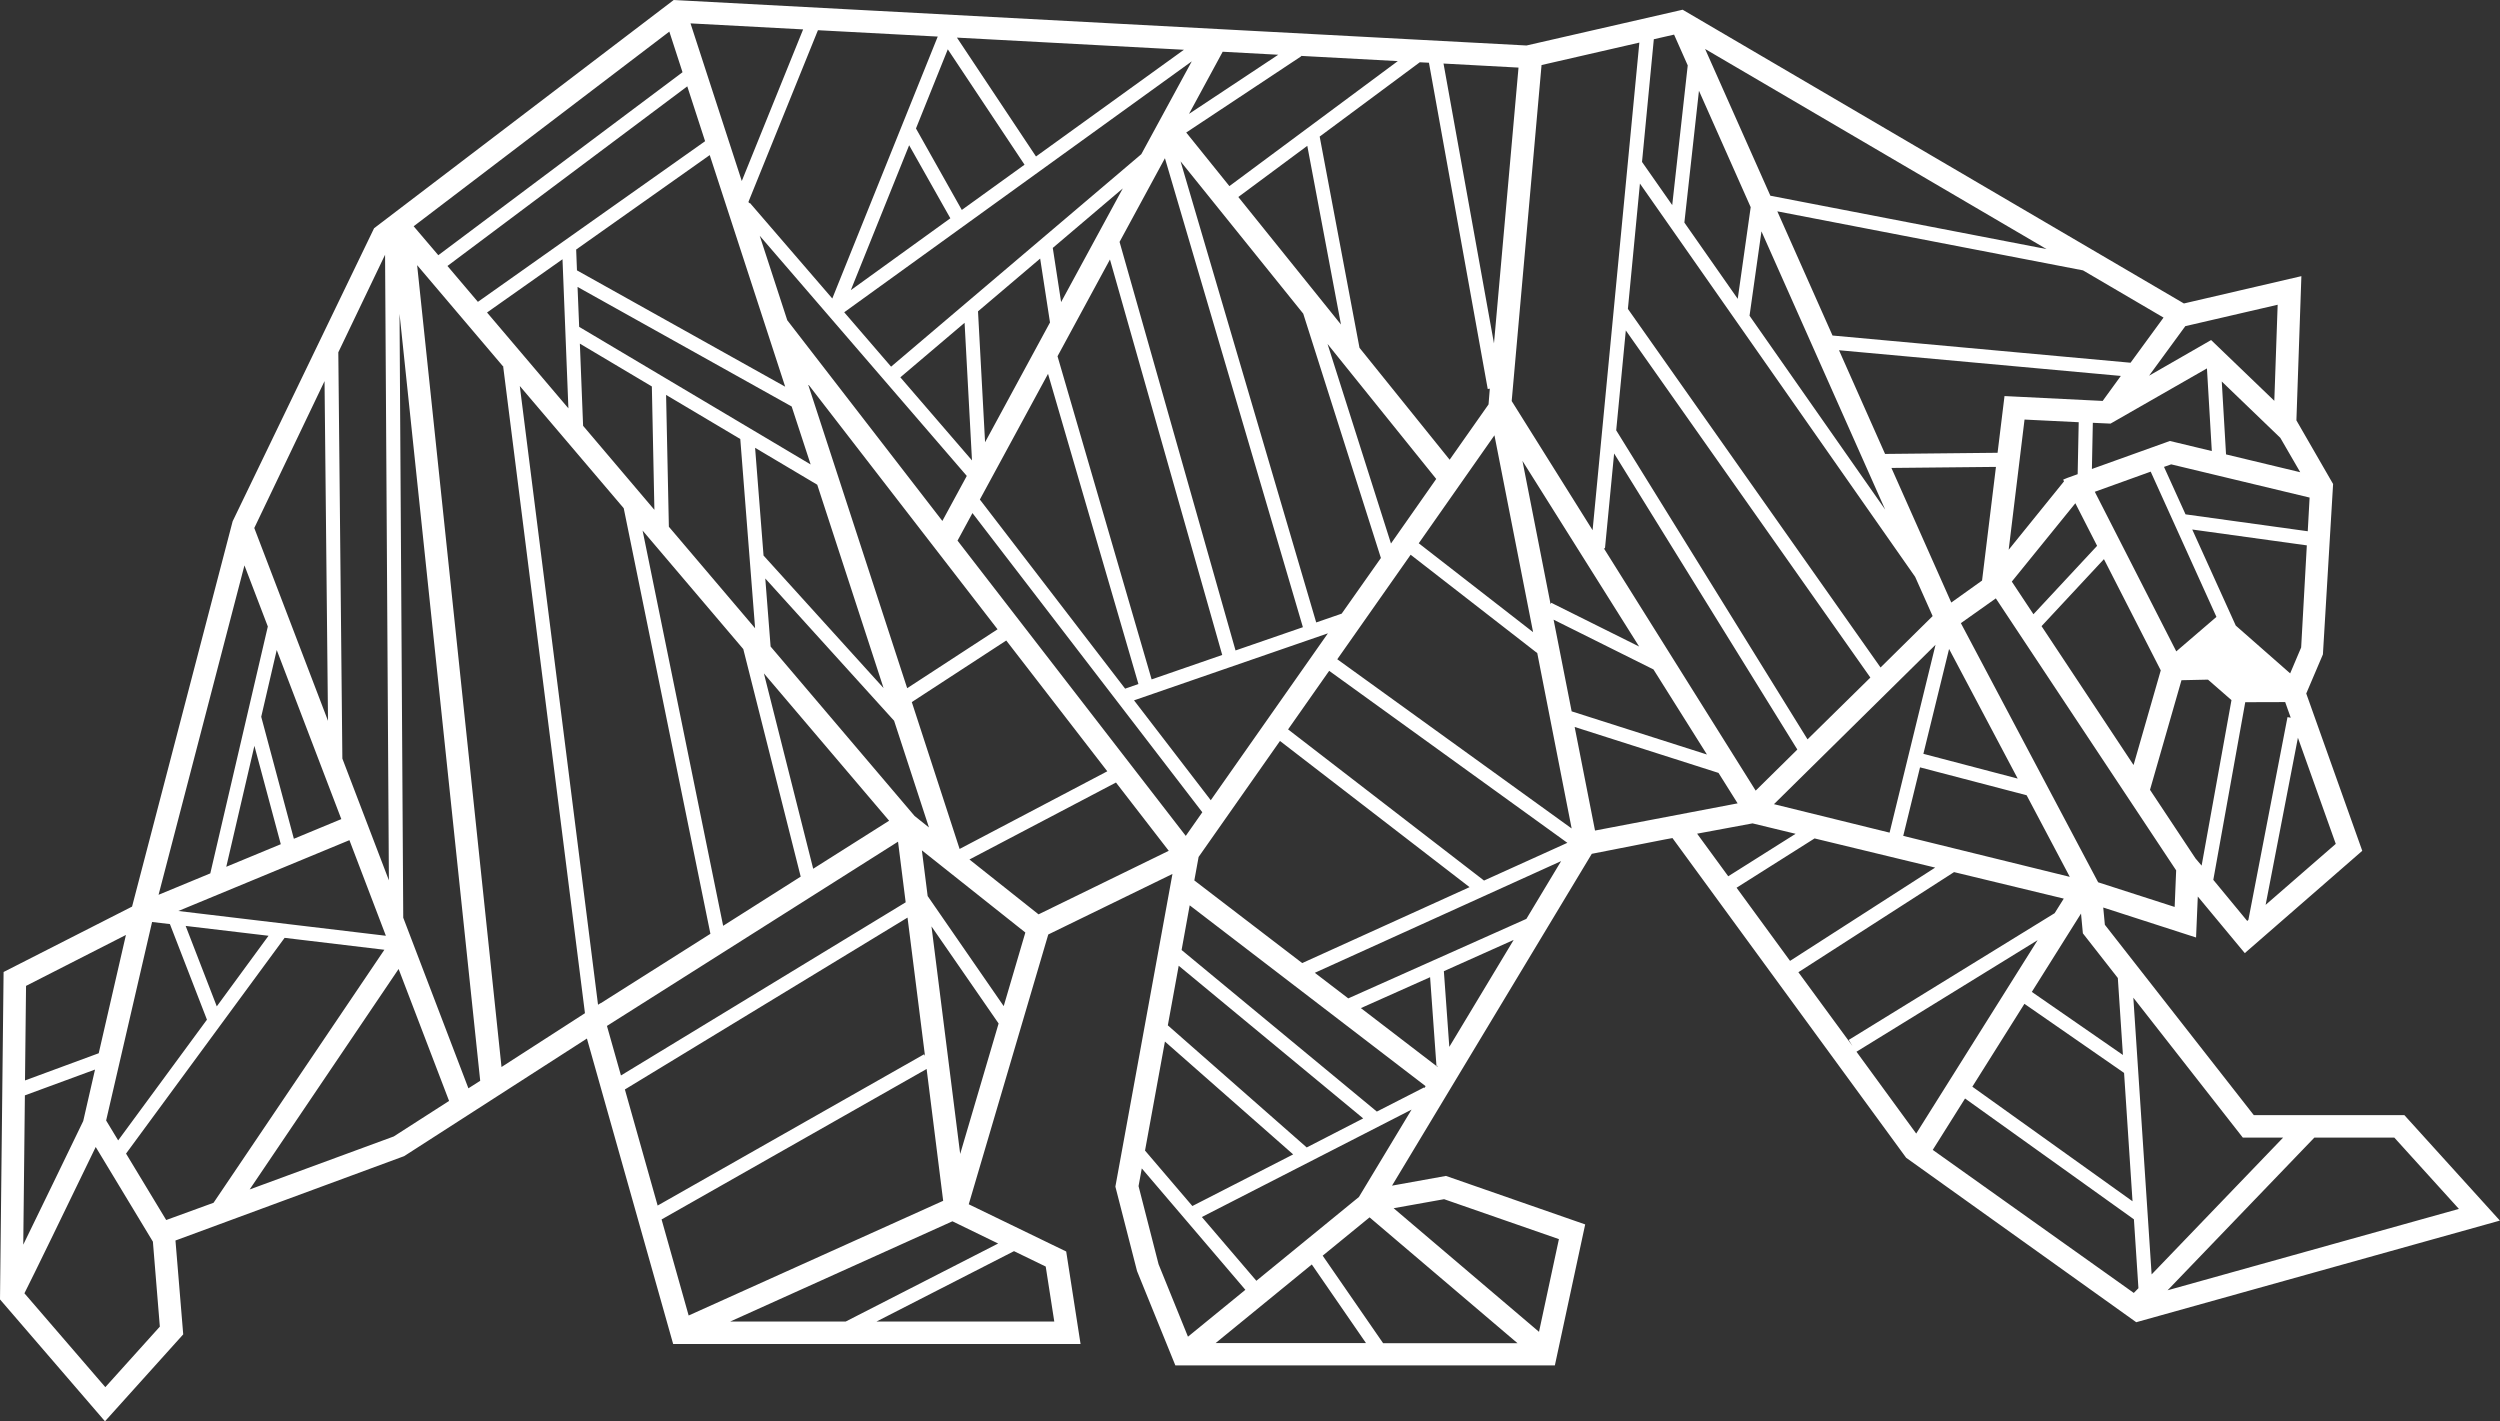 <?xml version="1.0" encoding="utf-8"?>
<svg version="1.1" id="Layer_1" xmlns="http://www.w3.org/2000/svg" xmlns:xlink="http://www.w3.org/1999/xlink" x="0px" y="0px"
	 viewBox="0 0 216 122.8" style="enable-background:new 0 0 216 122.8;" xml:space="preserve">
<rect x="0" y="0" width="216" height="122.8" fill="#333333" stroke="none"/>
<g>
	<g>
		<g>
			<g>
				<path fill="#fff" d="M207.74,96.35h-13.01L181.86,79.9l-0.14-1.49l8.02,2.59l0.15-3.54l4.06,4.89l10.15-8.84l-4.84-13.59l1.44-3.38
					l0.88-14.72l-3.17-5.5l0.43-12.46l-10.15,2.36L145.5,0.91l-0.12-0.07l-13.49,3.09L58.57,0.02L58.21,0L32.32,19.72L20.1,45.04
					l-8.69,33.29L0.31,83.98L0,112.27l9.07,10.53l6.76-7.51l-0.67-8.11l19.76-7.29l15.79-10.16l7.45,26.39h35.2l-1.24-7.99
					l-8.42-4.08l6.87-23.31l10.73-5.23l-4.92,26.95l-0.01,0.07l1.87,7.29l3.31,8.15h32.79l2.62-12.18l-12.03-4.19l-4.66,0.84
					l17.26-28.67l6.31-1.24v0l0.66-0.12l20.19,27.62l19.88,14.21l31.42-8.78L207.74,96.35z M197.26,98.29l-11.36,11.82l-1.58-23.91
					l9.46,12.09H197.26z M174.91,86.73l8.61,5.97l0.73,11.09l-13.84-9.9L174.91,86.73z M182.98,84.5l0.44,6.65l-7.87-5.45l4.25-6.77
					l0.16,1.71L182.98,84.5z M131.88,79.39l-15.39,6.87l-2.89-2.21l21.28-9.65L131.88,79.39z M130.78,81.21l-5.56,9.24l-0.47-6.54
					L130.78,81.21z M123.08,94.01l-0.03-0.06l-4.09,2.09l-16.87-13.96l0.7-3.86l20.38,15.62L123.08,94.01z M98.93,99.41l1.72-9.42
					l11.08,9.75l-8.71,4.46L98.93,99.41z M112.9,99.14L100.9,88.59l0.94-5.15l15.94,13.19L112.9,99.14z M82.91,73.35l-4.13-12.69
					l8.16-5.32l8.73,11.3L82.91,73.35z M79.92,91.23l-0.08-0.14l-23.02,13.07l-2.83-10.03l24.42-14.85L79.92,91.23z M79.02,70.5
					L66.58,55.86l-0.46-5.88l11.11,12.27l0.01-0.01l3.02,9.25L79.02,70.5z M62.48,79.99l-6.96-34.15l8.7,10.24l4.96,19.66
					L62.48,79.99z M60.92,12.2L41.29,26.08l-2.63-3.1L59.38,7.46L60.92,12.2z M133.97,52.2l-2.43-12.38l10.08,16.04l-7.59-3.78
					L133.97,52.2z M132.46,54.62l-9.88-7.68l6.54-9.33L132.46,54.62z M128.22,76.08l-16.93-13.06l3.55-5.06l20.58,14.86
					L128.22,76.08z M115.92,53.02l-2.2,0.76L102,13.94L112.6,27.1l6.71,21.11L115.92,53.02z M99.5,58.7l-8.13-27.92l4.53-8.36
					l9.7,34.17L99.5,58.7z M83.34,27.89l0.64,11.89l-6.19-7.18L83.34,27.89z M85.11,38.21L84.5,26.9l5.37-4.56l0.85,5.52
					L85.11,38.21z M91.68,26.1l-0.72-4.68l6.05-5.14L91.68,26.1z M106.75,56.2L96.73,20.9l3.92-7.23l11.92,40.52L106.75,56.2z
					 M112.95,12.6l2.91,15.44l-8.87-11.02L112.95,12.6z M120.18,46.96l-5.48-17.24l9.39,11.66L120.18,46.96z M128.61,34.94
					l-3.36,4.78l-7.79-9.67l-3.44-18.25l8.65-6.42l0.79,0.04l5.08,28.19l0.18-0.03L128.61,34.94z M106.22,16.08l-3.73-4.63
					l9.94-6.59l-0.02-0.03l8.36,0.45L106.22,16.08z M98.61,13.32L76.99,31.68l-4.05-4.7L102.97,5.3L98.61,13.32z M81.89,4.26
					l6.63,9.97l-5.42,3.91l-3.96-7.04L81.89,4.26z M78.55,12.55l3.56,6.31l-8.6,6.21L78.55,12.55z M89.51,13.52L82.68,3.25
					l19.61,1.05L89.51,13.52z M71.91,25.79l-7.13-8.27l-0.06,0.05l-0.05-0.14l6-14.82l10.35,0.55L71.91,25.79z M67.84,33.41
					L49.85,23.36l-0.07-1.8l11.54-8.16L67.84,33.41z M57.79,45.51l-0.24-11.39l6.41,3.81l1.28,16.35L57.79,45.51z M65.24,38.69
					l5.37,3.19l5.73,17.57L65.97,48L65.24,38.69z M50.04,28.24l-0.14-3.45L68.4,35.12l1.64,5.01L50.04,28.24z M48.6,22.4l0.51,12.88
					l-7.03-8.28L48.6,22.4z M50.38,36.79l-0.28-7.1l6.22,3.7l0.22,10.66L50.38,36.79z M70.26,75.06L66,58.18l10.82,12.73
					L70.26,75.06z M78.38,59.46l-8.57-26.28l16.38,21.19L78.38,59.46z M68.02,27.67l-2.38-7.3l17.89,20.75l-2.11,3.89L68.02,27.67z
					 M90.55,32.3l7.81,26.8l-1.15,0.4L84.66,43.16L90.55,32.3z M114.73,54.72l-10.12,14.42l-6.63-8.63L114.73,54.72z M110.59,64.02
					l16.38,12.63l-14.46,6.56l-9.32-7.14l0.37-2.03L110.59,64.02z M115.54,56.96l6.34-9.03l10.94,8.5l2.97,15.15L115.54,56.96z
					 M134.23,53.54l8.63,4.3l4.62,7.35l-11.69-3.73L134.23,53.54z M138.57,47.37l0.1,0.01l0.79-8.2l15.83,25.58l-3.6,3.55
					L138.57,47.37z M141.69,15.86l8.21,11.73l0,0l0,0l15.57,22.25l1.51,3.39l-4.5,4.44l-21.83-30.98L141.69,15.86z M190.68,31.83
					l0.42,7.14l-3.62-0.87l-6.74,2.42l0.08-3.99l1.53,0.07L190.68,31.83z M164.44,72.22l1.45-5.92l9.21,2.41l3.73,7.05L164.44,72.22
					z M166.18,65.13l2.22-9.06l5.93,11.2L166.18,65.13z M168.59,52.06l-5.17-11.63l9.03-0.09l-1.2,9.82L168.59,52.06z M174.92,36.25
					l4.68,0.23l-0.09,4.49l-0.89,0.32l-0.36,0.15l0.07,0.15l-4.78,5.91L174.92,36.25z M179.31,43.48l1.88,3.68l-5.5,5.91l-1.87-2.82
					L179.31,43.48z M181.78,48.31l4.91,9.61l-2.35,8.18l-7.95-12L181.78,48.31z M180.99,42.49l4.83-1.74l5.68,12.55l-3.47,2.98
					L180.99,42.49z M181.67,34.64l-8.48-0.42l-0.6,4.9l-9.72,0.1l-3.98-8.96l24.35,2.22L181.67,34.64z M162.88,44.03l-11.72-16.75
					l1.03-7.29L162.88,44.03z M150.14,25.82l-4.61-6.59l1.26-11.39l4.47,10.06L150.14,25.82z M156.17,63.88l-16.53-26.7l0.83-8.63
					l21.13,29.99L156.17,63.88z M167.23,55.71l-3.97,16.23l-9.99-2.46L167.23,55.71z M167.2,74.96l-12.54,8.06l-4.62-6.32l6.74-4.26
					L167.2,74.96z M168.83,75.35l9.48,2.29l-0.79,1.26l-17.79,10.95l0.32,0.52L155.38,84L168.83,75.35z M187.89,78.36l-6.61-2.13
					l-11.86-22.39l3.02-2.14l15.58,23.5L187.89,78.36z M189.77,74.26l-0.07-0.08l-3.94-5.94l2.72-9.47l2.29-0.05l2.03,1.77
					l-2.58,14.3L189.77,74.26z M191.23,76.02l2.76-15.35l3.45-0.01l0.48,1.35l-0.28-0.05l-3.38,17.52l-0.1,0.09L191.23,76.02z
					 M201.81,72.91l-6.06,5.27l2.79-14.44L201.81,72.91z M198.82,55.94l-0.95,2.24l-4.7-4.13l-3.76-8.3l9.9,1.37L198.82,55.94z
					 M199.39,45.9l-10.56-1.46l-1.86-4.1l0.62-0.22l11.96,2.87L199.39,45.9z M198.74,40.8l-6.41-1.54l-0.37-6.3l5.06,4.87
					L198.74,40.8z M188.81,28.18l7.98-1.85l-0.29,8.3l-5.46-5.25l-5.36,3.08L188.81,28.18z M184.08,31.34l-25.75-2.35l-4.77-10.73
					l26.41,5.1l6.96,4.08L184.08,31.34z M176.82,21.52l-23.86-4.61l-5.64-12.68L176.82,21.52z M145.82,5.65L145.82,5.65l-1.34,12.07
					l-2.61-3.73l1.02-10.6l1.75-0.4L145.82,5.65z M133.19,5.62l8.45-1.94l-4.04,42.13l-6.99-11.16L133.19,5.62z M129.08,29.67
					l-4.36-24.18l6.48,0.35L129.08,29.67z M110.44,4.73l-7.71,5.11l2.91-5.37L110.44,4.73z M69.39,2.54l-5.3,13.1L59.66,2.02
					L69.39,2.54z M57.83,2.73l1.14,3.51L37.87,22.05l-2.13-2.5L57.83,2.73z M33.59,81.48L33.59,81.48L33.59,81.48L33.59,81.48z
					 M18.73,86.95L16.04,80l7.16,0.85L18.73,86.95z M15.41,78.71l14.78-6.12l3.15,8.26L15.41,78.71z M29.49,70.77l-4.1,1.7
					l-2.82-10.54l1.34-5.77L29.49,70.77z M21.98,64.44l2.28,8.5l-4.71,1.95L21.98,64.44z M33.27,22.01l0.33,54.05l-4.02-10.52
					l-0.35-35.1L33.27,22.01z M28.04,32.93l0.3,29.35l-6.37-16.66L28.04,32.93z M21.12,48.85l2.02,5.28l-4.97,21.33l-4.47,1.85
					L21.12,48.85z M13.14,79.66l1.54,0.18l3.2,8.26l-7.67,10.43l-1.04-1.72L13.14,79.66z M10.88,80.78L8.53,91l-6.37,2.35l0.09-8.17
					L10.88,80.78z M2.15,94.64l6.06-2.23l-1.02,4.45c-1.61,3.34-3.72,7.68-5.18,10.68L2.15,94.64z M9.1,119.85l-6.99-8.11
					c0.69-1.35,3.63-7.41,6.16-12.64l4.94,8.18l0.6,7.34L9.1,119.85z M14.36,105.41l-3.47-5.74l13.7-18.64l8.62,1.03l-14.76,21.86
					L14.36,105.41z M34.02,98.19l-12.45,4.58l12.87-19.05l4.36,11.4L34.02,98.19z M40.47,94.03l-5.63-14.74l-0.32-52.17l6.97,66.26
					L40.47,94.03z M36.04,22.91l7.47,8.8l-0.03,0l7.06,55.83l-7.21,4.65L36.04,22.91z M51.89,86.67l-0.22,0.14l-6.76-53.46
					l8.98,10.56l7.49,36.77l-9.48,6L51.89,86.67z M77.59,72.72l0.66,5.24l-24.6,14.96l-1.21-4.28L77.59,72.72z M57.16,105.36
					l22.9-13l1.43,11.39l-21.99,9.91L57.16,105.36z M91.09,114.18H75.73l11.88-6.08l2.74,1.33L91.09,114.18z M86.24,107.44
					l-13.17,6.74h-9.98l19.2-8.66L86.24,107.44z M82.96,99.7l-2.48-19.66l5.8,8.39L82.96,99.7z M86.72,86.93l-6.57-9.51l-0.5-3.95
					l8.94,7.1L86.72,86.93z M89.73,79l-5.97-4.74l12.66-6.65l4.56,5.9L89.73,79z M82.73,46.71l1.29-2.38l19.86,25.85l-1.43,2.04
					L82.73,46.71z M100.1,109.23l-1.73-6.75l0.28-1.53l8.95,10.49l-4.96,4.05L100.1,109.23z M113.34,109.25l4.68,6.79h-12.99
					L113.34,109.25z M124.77,103.61l9.92,3.45l-1.72,8.01l-12.56-10.68L124.77,103.61z M131.11,116.05H119.5l-5.22-7.56l4.05-3.31
					L131.11,116.05z M117.41,103.42l-8.86,7.24l-4.71-5.51l18.12-9.28L117.41,103.42z M117.58,87.1l5.98-2.67l0.55,7.67l0.11-0.01
					l-0.04,0.07L117.58,87.1z M137.81,71.76l-1.76-8.95l12.43,3.97l1.65,2.63L137.81,71.76z M151.42,71.14l3.72,0.9l-5.82,3.67
					l-2.69-3.68L151.42,71.14z M160.4,90.87l15.65-9.64l-10.49,16.71L160.4,90.87z M184.36,111.71l-17.37-12.36l2.79-4.44
					l14.59,10.44l0.39,5.95L184.36,111.71z M199.96,98.29h6.91l5.58,6.16l-25.17,7.03L199.96,98.29z"/>
			</g>
		</g>
	</g>
	<g style="display:none;">
		<g style="display:inline;">
			<path fill="#fff" d="M143.55,67.07l0.31,0.56l-0.19,0.31l-0.19,0.37l-0.43,0.25h-0.8l-3.34-0.25h-0.99l-3.9-0.06h-0.99l-3.96,0.19l-0.74-0.06
				l-0.56-0.43l-2.16-2.41l-0.56-0.74l-1.92-2.72l-0.56-0.68l-2.41-2.41l-0.62-0.74l-2.04-2.41l-0.5-0.68l-0.31-0.56l-0.43-0.19
				l-0.37,0.25l-0.12,0.8v4.27l-0.12,3.34v0.99l0.06,1.48v0.93l-0.06,0.93L115.6,68l-0.31,0.25l-0.74,0.12l-1.92,0.12h-1.92
				l-2.84-0.25l-0.99,0.06l-3.09,0.25l-0.49-0.19L103.04,68l-0.06-0.56l-0.06-0.87v-0.99l0.06-1.55l0.06-1.05l-0.25-3.34v-4.33
				l0.06-0.99l0.19-3.4l0.06-0.99v-4.33l-0.12-3.34v-0.99l0.12-3.4v-0.99l-0.12-7.67v-0.99l0.19-3.34l0.06-0.74l0.19-0.31l0.62-0.12
				l0.93,0.06l1.92,0.19h0.99l2.84-0.25h0.99l2.84,0.19l0.68,0.06l0.31,0.19l0.19,0.5l0.06,0.62l-0.06,0.8l-0.19,2.04l-0.06,0.99
				l0.19,3.28v0.99l0.06,3.28l0.12,0.68l0.49,0.12l0.68-0.43l1.92-2.66l3.34-4.02l1.92-2.66l0.62-0.74l2.16-2.47l0.5-0.5l0.62-0.12
				l2.84-0.19h0.99l3.77,0.25l2.35,0.06h0.99l2.35-0.06l0.68,0.06l0.31,0.25l0.12,0.12l-0.06,0.19l-0.5,0.56l-2.35,2.6l-0.62,0.74
				l-2.16,2.84l-0.62,0.74l-2.41,2.66l-0.62,0.74l-2.29,2.72l-0.62,0.74l-2.23,2.72l-0.68,0.74l-1.55,1.42l-0.68,0.74l-0.31,0.37
				l-0.31,0.5l0.12,0.37l0.43,0.56l2.29,3.03l0.68,0.74l2.72,2.72l0.62,0.74l2.41,2.97l0.62,0.74l2.53,2.84l0.62,0.74l2.66,2.78
				l0.62,0.74L143.55,67.07z"/>
			<path fill="#fff" d="M187.15,46.54l0.12,1.98l-0.06,0.93l-0.06,1.42l-0.12,0.93l-0.25,1.48l-0.19,0.99l-0.25,1.42l-0.25,0.93l-0.49,1.3
				l-0.31,0.87l-0.56,1.3l-0.43,0.87l-0.8,1.24l-0.62,0.8l-0.74,0.8l-0.8,0.68l-1.24,0.99l-0.8,0.56l-1.24,0.74l-0.8,0.43l-1.3,0.62
				l-0.93,0.31l-1.36,0.49l-0.93,0.25l-1.42,0.25l-0.93,0.19l-1.92,0.12h-2.84l-1.42-0.12l-0.93-0.06l-3.4-0.37l-0.99-0.19
				l-0.56-0.06l-0.99-0.31l-0.5-0.19l-0.99-0.43l-1.36-0.62l-0.93-0.56l-0.93-0.62l-1.61-1.36l-0.68-0.68l-0.8-1.05l-0.56-0.74
				L148,60.45l-0.56-0.87l-0.49-0.93l-0.43-0.99l-0.37-0.93l-0.25-0.87l-0.25-0.93l-0.25-1.36l-0.19-1.05l-0.12-1.05l-0.12-2.1
				l-0.06-0.99l0.19-3.77v-0.99l-0.12-3.77v-0.99l0.19-3.77v-5.75l-0.12-1.98v-1.05l0.06-1.05l0.19-0.99l0.43-0.56l0.8-0.19
				l2.04-0.12l2.35,0.19h0.99l2.04-0.06l0.93,0.06l1.42,0.06l0.8,0.19l0.49,0.5l0.19,0.8l0.06,0.87v0.93l-0.12,2.41v0.99l0.19,3.77
				v0.99l-0.06,3.77v0.99l-0.19,3.77v0.99l-0.06,3.77l0.06,0.99l0.12,1.55l0.19,0.99l0.37,1.36l0.37,0.93l0.62,1.42l0.62,0.74
				l0.99,1.05l0.8,0.5l1.36,0.5l0.93,0.25l1.61,0.12h0.99l1.61-0.31l0.93-0.25l1.18-0.56l0.8-0.5l0.99-0.87l0.62-0.74l0.68-1.3
				l0.43-0.93l0.31-0.99l0.19-0.99l0.25-1.86l0.06-0.99l-0.25-3.77v-0.99l0.19-3.83v-0.99l0.12-3.77v-0.99l-0.12-3.83l-0.06-0.99
				l-0.19-2.6v-1.55l0.25-0.87l0.56-0.5l0.8-0.19h1.3l3.15,0.25h0.99l2.47-0.19h0.99l0.93,0.06l0.8,0.19l0.5,0.43l0.06,0.74
				l0.06,1.85v0.93l-0.06,1.42v0.99l0.19,3.83v0.99l-0.12,3.77v0.99l-0.25,3.83L187.15,46.54z"/>
			<path fill="#fff" d="M245.03,62.68l0.06,0.99l0.25,1.92l0.06,0.93l-0.06,0.49l-0.06,0.68l-0.31,0.5l-0.37,0.31l-0.68,0.12l-0.93,0.06H242
				l-2.47-0.19l-1.05-0.06h-1.55l-1.11-0.06l-2.29-0.31l-0.43-0.12l-0.25-0.31l-0.06-0.62l-0.06-0.87l-0.06-0.93l0.12-2.1V57.3
				l-0.19-3.9v-0.99l0.25-3.84v-4.82l-0.12-0.74l-0.37-0.25h-0.37l-0.43,0.56l-0.62,0.87l-2.6,2.97l-3.77,4.51l-2.47,3.09
				l-0.56,0.49l-0.43,0.19h-0.5l-0.68-0.12l-0.74-0.19l-0.68-0.49l-3.09-3.71l-2.29-3.03l-0.62-0.74l-3.22-3.59l-0.8-0.8l-0.37,0.12
				l-0.12,0.68l-0.19,3.9v0.99l0.25,3.9v0.99l0.12,3.9v0.99l-0.06,3.83v0.93l0.06,1.86l-0.06,0.99l-0.06,1.05l-0.12,0.8l-0.25,0.37
				l-0.43,0.12l-1.61,0.19l-0.99,0.06l-2.41-0.19l-0.99,0.06l-2.97,0.25h-1.42l-0.74-0.12l-0.37-0.37l-0.12-0.43l-0.12-0.62v-1.42
				l0.12-1.92v-9.52l-0.12-3.28v-0.99l0.06-3.28l-0.06-0.99l-0.19-3.34v-0.99l0.19-3.28l0.06-0.99l-0.25-3.28l0.06-0.99l0.25-3.28
				v-0.99l-0.25-2.29v-0.99l0.12-0.8l0.25-0.43l0.37-0.31l0.5-0.12l0.8-0.06l1.05,0.12l1.36,0.31h0.99l1.92-0.19l1.05-0.12
				l0.93-0.06l2.35,0.06h0.8l0.68,0.31l0.62,0.68l2.16,2.41l0.62,0.8l1.79,2.54l0.62,0.8l2.04,2.41l0.62,0.87l1.92,2.41l0.62,0.68
				l0.56,0.31h0.62l0.56-0.31l0.56-0.62l1.86-2.47l0.62-0.87l1.98-2.41l0.62-0.8l2.16-2.41l0.62-0.8l1.61-1.98l0.5-0.68l0.5-0.5
				l0.62-0.31l0.8,0.06l3.28,0.19l2.91,0.06h0.99l1.85-0.12l1.05,0.06l0.74,0.12l0.43,0.12l0.37,0.31l0.12,0.49l-0.06,0.74
				l-0.25,2.78l-0.06,0.99l0.12,3.28v0.99l-0.06,3.28v0.99l0.06,3.28v0.99l0.25,3.34v0.99l-0.25,3.28v0.99l0.19,3.28v0.99
				l-0.25,3.28v0.99L245.03,62.68z"/>
			<path fill="#fff" d="M302.61,66.58l0.19,0.87l-0.43,0.68l-0.68,0.31l-0.8,0.12h-0.87l-1.42-0.12l-0.93-0.06h-2.78l-3.83,0.25l-0.8-0.25
				l-0.37-0.49l-0.31-0.68L287.64,62l-0.43-0.62l-0.56-0.12l-0.74-0.06l-3.71-0.25h-0.99l-4.64-0.12l-3.71-0.06h-0.93l-0.93,0.06
				h-2.84l-0.8,0.12l-0.5,0.31L266.49,62l-1.42,4.21l-0.37,0.99l-0.68,0.8l-0.93,0.37l-0.99-0.06l-3.59-0.19h-0.99l-3.83,0.25
				l-0.8,0.06l-0.74-0.37l-0.5-0.68l0.06-0.8l0.12-0.49l0.37-0.99l0.87-1.92l0.37-0.93l1.55-3.46l0.37-0.87l1.61-3.46l0.37-0.93
				l1.42-3.34l0.37-0.93l1.67-3.46l0.37-0.87l2.23-5.07l1.73-3.71l0.43-0.99l1.36-2.78l0.43-0.99l1.18-2.84l0.37-0.93l1.11-2.54
				l0.31-0.68l0.62-0.37l0.93-0.19l2.84-0.12h4.82l2.84,0.06l1.05,0.19l0.68,0.5l0.31,0.8l0.87,2.41l0.37,0.93l1.55,2.91l0.37,0.87
				l1.36,3.03l0.37,0.87l1.11,3.15l0.37,0.87l1.36,2.97l0.37,0.87l1.36,3.03l0.37,0.87l1.24,3.09l0.37,0.87l1.92,3.83l1.48,2.91
				l0.43,0.87l1.67,3.9L302.61,66.58z M281.95,49.14l-0.25-0.8l-1.36-4.21l-0.31-0.93l-1.24-3.65l-0.31-0.8l-0.62-0.43l-0.8-0.19
				l-0.68,0.19l-0.62,0.62l-1.67,4.21l-0.37,0.93l-1.61,4.14l-0.19,0.93l0.19,0.74l0.68,0.31l0.87,0.12h3.9l2.91,0.19l0.8-0.25
				l0.5-0.5L281.95,49.14z"/>
		</g>
		<path fill="#fff" style="display:inline;" d="M302.35,76.13h-199.1c-0.25,0-0.45-0.2-0.45-0.45V74.8c0-0.25,0.2-0.45,0.45-0.45h199.1
			c0.25,0,0.45,0.2,0.45,0.45v0.88C302.79,75.92,302.59,76.13,302.35,76.13z"/>
		<g style="display:inline;">
			<path fill="#fff" d="M116.8,90.95c-0.04,3.52-2.2,7.05-6.99,7.05c-4.79,0-7.01-3.45-7.01-7.03c0-3.58,2.3-7.19,7.01-7.19
				C114.5,83.78,116.83,87.38,116.8,90.95z M105.33,91.01c0.06,2.24,1.27,4.63,4.48,4.63c3.21,0,4.42-2.41,4.46-4.65
				c0.04-2.3-1.25-4.87-4.46-4.87C106.59,86.12,105.27,88.71,105.33,91.01z"/>
			<path fill="#fff" d="M134.54,84.07v7.81c0,4.03-2.47,6.09-5.9,6.09c-3.27,0-6.06-1.99-6.06-6.09v-7.81h2.55v7.81c0,2.45,1.4,3.76,3.52,3.76
				c2.12,0,3.33-1.42,3.33-3.76v-7.81H134.54z"/>
			<path fill="#fff" d="M144.48,86.39h-4.32v-2.34c3.93,0,7.26,0,11.22,0v2.34h-4.32v11.29h-2.57V86.39z"/>
			<path fill="#fff" d="M168.83,90.75c0.06,3.45-2.04,6.93-6.82,6.93c-1.67,0-3.68,0-5.35,0V84.06c1.67,0,3.68,0,5.35,0
				C166.69,84.06,168.77,87.38,168.83,90.75z M159.21,95.21h2.8c3.1,0,4.32-2.26,4.26-4.48c-0.06-2.12-1.3-4.25-4.26-4.25h-2.8
				V95.21z"/>
			<path fill="#fff" d="M188.02,90.95c-0.04,3.52-2.2,7.05-6.99,7.05s-7.01-3.45-7.01-7.03c0-3.58,2.3-7.19,7.01-7.19
				C185.72,83.78,188.06,87.38,188.02,90.95z M176.55,91.01c0.06,2.24,1.27,4.63,4.48,4.63c3.21,0,4.42-2.41,4.46-4.65
				c0.04-2.3-1.25-4.87-4.46-4.87C177.81,86.12,176.49,88.71,176.55,91.01z"/>
			<path fill="#fff" d="M207.2,90.95c-0.04,3.52-2.2,7.05-6.99,7.05c-4.79,0-7.01-3.45-7.01-7.03c0-3.58,2.3-7.19,7.01-7.19
				C204.91,83.78,207.24,87.38,207.2,90.95z M195.73,91.01c0.06,2.24,1.27,4.63,4.48,4.63c3.21,0,4.42-2.41,4.46-4.65
				c0.04-2.3-1.25-4.87-4.46-4.87C197,86.12,195.68,88.71,195.73,91.01z"/>
			<path fill="#fff" d="M225.09,97.68h-3.06l-3.97-4.56h-2.47v4.56h-2.57V84.04c2.16,0,4.32,0.02,6.48,0.02c3.21,0.02,4.91,2.16,4.91,4.52
				c0,1.87-0.86,3.76-3.45,4.28l4.13,4.65V97.68z M215.59,86.45v4.36h3.91c1.64,0,2.34-1.09,2.34-2.18c0-1.09-0.72-2.18-2.34-2.18
				H215.59z"/>
			<path fill="#fff" d="M248,87.38c-0.92-0.88-2.28-1.36-3.47-1.36c-2.92,0-4.69,2.22-4.69,5.02c0,2.24,1.3,4.56,4.69,4.56
				c1.07,0,2.01-0.23,3.08-1.09V92.1h-3.49v-2.3h5.84v5.74c-1.34,1.54-3.04,2.45-5.43,2.45c-5.12,0-7.2-3.37-7.2-6.95
				c0-3.84,2.4-7.38,7.2-7.38c1.83,0,3.66,0.7,5.06,2.08L248,87.38z"/>
			<path fill="#fff" d="M266.13,97.68h-10.2c0-4.54,0-9.09,0-13.63h10.2v2.49h-7.65v3.14h7.38v2.39h-7.38v3.08h7.65V97.68z"/>
			<path fill="#fff" d="M281.7,95.12h-7.13l-1.17,2.57h-2.78l6.11-13.63h2.8l6.11,13.63h-2.8L281.7,95.12z M278.14,86.92l-2.53,5.8h5.06
				L278.14,86.92z"/>
			<path fill="#fff" d="M302.79,97.68h-3.06l-3.97-4.56h-2.47v4.56h-2.57V84.04c2.16,0,4.32,0.02,6.48,0.02c3.21,0.02,4.91,2.16,4.91,4.52
				c0,1.87-0.86,3.76-3.45,4.28l4.13,4.65V97.68z M293.29,86.45v4.36h3.91c1.64,0,2.34-1.09,2.34-2.18c0-1.09-0.72-2.18-2.34-2.18
				H293.29z"/>
		</g>
		<g style="display:inline;">
			<g>
				<path fill="#fff" d="M294.73,25.46h-1.51v-0.81c1.37,0,2.53,0,3.91,0v0.81h-1.51v3.94h-0.9V25.46z"/>
				<path fill="#fff" d="M301.82,25.95l-1.55,2.06h-0.18l-1.52-2.07v3.46h-0.9v-4.76h1.03l1.49,2.04l1.49-2.04h1.03v4.76h-0.9V25.95z"/>
			</g>
		</g>
	</g>
</g>
</svg>
